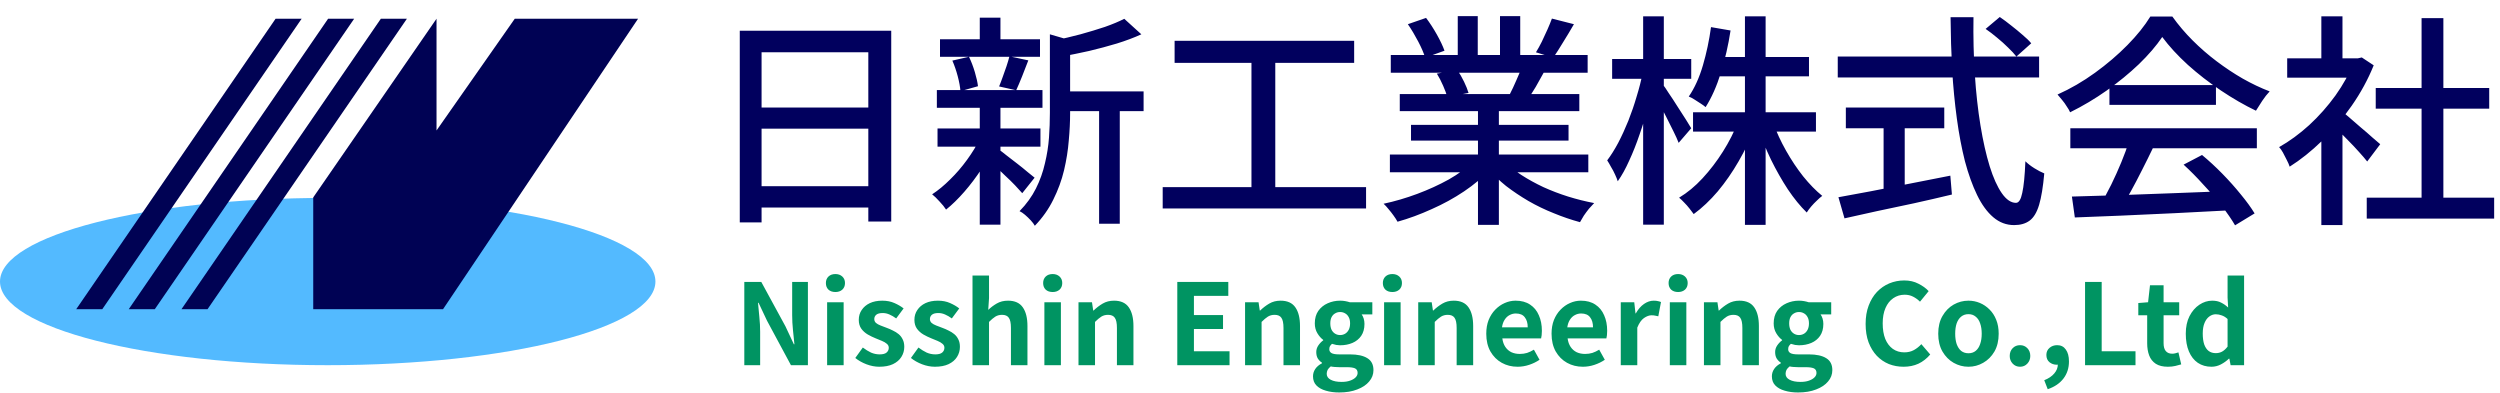 <svg width="267" height="42" viewBox="0 0 267 42" fill="none" xmlns="http://www.w3.org/2000/svg">
<path d="M79.008 3.28H95.184V23.656H92.736V5.584H81.336V23.752H79.008V3.28ZM80.568 11.488H93.768V13.744H80.568V11.488ZM80.544 19.888H93.792V22.168H80.544V19.888ZM113.184 9.76H122.136V11.872H113.184V9.76ZM100.392 4.192H111.072V6.064H100.392V4.192ZM100.128 13.72H111.12V15.664H100.128V13.72ZM100.056 9.616H111.336V11.512H100.056V9.616ZM117.384 10.672H119.592V23.896H117.384V10.672ZM104.64 1.888H106.848V5.08H104.64V1.888ZM104.64 11.296H106.848V23.992H104.64V11.296ZM112.128 3.664L114.84 4.456C114.808 4.648 114.624 4.776 114.288 4.84V12.088C114.288 13 114.24 13.976 114.144 15.016C114.064 16.04 113.896 17.096 113.64 18.184C113.384 19.256 113 20.304 112.488 21.328C111.992 22.336 111.336 23.264 110.52 24.112C110.424 23.936 110.28 23.744 110.088 23.536C109.896 23.328 109.688 23.128 109.464 22.936C109.256 22.76 109.064 22.632 108.888 22.552C109.624 21.8 110.208 20.992 110.64 20.128C111.072 19.264 111.392 18.368 111.6 17.44C111.824 16.512 111.968 15.6 112.032 14.704C112.096 13.792 112.128 12.912 112.128 12.064V3.664ZM120.072 2.008L121.896 3.664C121.128 4.016 120.256 4.344 119.28 4.648C118.32 4.936 117.336 5.2 116.328 5.44C115.32 5.664 114.344 5.864 113.4 6.04C113.352 5.8 113.256 5.512 113.112 5.176C112.968 4.824 112.824 4.536 112.68 4.312C113.576 4.12 114.48 3.904 115.392 3.664C116.32 3.408 117.192 3.144 118.008 2.872C118.824 2.584 119.512 2.296 120.072 2.008ZM106.68 15.976C106.856 16.088 107.12 16.288 107.472 16.576C107.84 16.848 108.224 17.144 108.624 17.464C109.04 17.784 109.416 18.088 109.752 18.376C110.104 18.648 110.352 18.848 110.496 18.976L109.176 20.632C108.984 20.408 108.728 20.128 108.408 19.792C108.088 19.456 107.736 19.112 107.352 18.76C106.984 18.392 106.624 18.056 106.272 17.752C105.936 17.432 105.656 17.176 105.432 16.984L106.68 15.976ZM101.712 6.472L103.488 6.064C103.728 6.56 103.936 7.104 104.112 7.696C104.288 8.288 104.4 8.792 104.448 9.208L102.576 9.736C102.544 9.288 102.448 8.76 102.288 8.152C102.128 7.544 101.936 6.984 101.712 6.472ZM107.808 6.016L109.824 6.448C109.6 7.024 109.376 7.6 109.152 8.176C108.928 8.736 108.72 9.224 108.528 9.64L106.704 9.232C106.832 8.928 106.96 8.592 107.088 8.224C107.232 7.84 107.368 7.456 107.496 7.072C107.624 6.688 107.728 6.336 107.808 6.016ZM104.664 14.8L106.272 15.4C105.888 16.28 105.408 17.16 104.832 18.04C104.256 18.92 103.64 19.736 102.984 20.488C102.328 21.24 101.68 21.872 101.04 22.384C100.88 22.128 100.648 21.84 100.344 21.52C100.056 21.2 99.792 20.944 99.552 20.752C100.192 20.336 100.832 19.808 101.472 19.168C102.128 18.528 102.728 17.832 103.272 17.08C103.832 16.312 104.296 15.552 104.664 14.8ZM125.448 4.36H144.624V6.712H125.448V4.36ZM124.176 19.984H145.896V22.264H124.176V19.984ZM133.656 5.608H136.2V20.896H133.656V5.608ZM148.44 16.504H169.632V18.4H148.44V16.504ZM148.536 5.872H169.56V7.768H148.536V5.872ZM149.496 10.048H168.672V11.872H149.496V10.048ZM150.696 13.336H167.52V15.016H150.696V13.336ZM157.848 10.936H160.08V24.016H157.848V10.936ZM155.688 1.72H157.824V6.76H155.688V1.72ZM160.2 1.72H162.36V6.64H160.2V1.72ZM157.272 17.296L159.096 18.136C158.344 18.952 157.432 19.72 156.36 20.44C155.288 21.16 154.136 21.792 152.904 22.336C151.672 22.896 150.456 23.344 149.256 23.68C149.144 23.472 149 23.248 148.824 23.008C148.664 22.784 148.488 22.56 148.296 22.336C148.12 22.112 147.944 21.92 147.768 21.76C148.968 21.504 150.168 21.152 151.368 20.704C152.568 20.256 153.688 19.744 154.728 19.168C155.768 18.576 156.616 17.952 157.272 17.296ZM160.656 17.248C161.168 17.744 161.776 18.224 162.48 18.688C163.2 19.152 163.984 19.584 164.832 19.984C165.68 20.368 166.56 20.704 167.472 20.992C168.4 21.28 169.328 21.512 170.256 21.688C170.096 21.848 169.912 22.048 169.704 22.288C169.512 22.528 169.328 22.776 169.152 23.032C168.992 23.288 168.856 23.52 168.744 23.728C167.8 23.472 166.864 23.152 165.936 22.768C165.008 22.4 164.112 21.968 163.248 21.472C162.4 20.976 161.6 20.44 160.848 19.864C160.112 19.272 159.464 18.64 158.904 17.968L160.656 17.248ZM165.744 1.984L168.096 2.584C167.728 3.224 167.344 3.864 166.944 4.504C166.56 5.144 166.208 5.696 165.888 6.16L164.04 5.584C164.248 5.248 164.456 4.872 164.664 4.456C164.872 4.024 165.072 3.592 165.264 3.16C165.456 2.728 165.616 2.336 165.744 1.984ZM162.552 7.072L164.928 7.648C164.624 8.208 164.32 8.752 164.016 9.28C163.712 9.792 163.424 10.232 163.152 10.6L161.256 10.048C161.48 9.616 161.712 9.12 161.952 8.56C162.208 8 162.408 7.504 162.552 7.072ZM150.36 2.584L152.304 1.912C152.704 2.44 153.088 3.032 153.456 3.688C153.824 4.344 154.096 4.92 154.272 5.416L152.208 6.16C152.064 5.68 151.816 5.104 151.464 4.432C151.112 3.76 150.744 3.144 150.36 2.584ZM153.456 7.864L155.64 7.48C155.896 7.848 156.136 8.264 156.36 8.728C156.584 9.192 156.744 9.592 156.84 9.928L154.56 10.36C154.48 10.024 154.336 9.624 154.128 9.16C153.92 8.68 153.696 8.248 153.456 7.864ZM180.816 11.992H193.944V14.056H180.816V11.992ZM183.192 6.088H193.2V8.152H183.192V6.088ZM186.36 1.744H188.568V24.016H186.36V1.744ZM185.616 13.024L187.416 13.576C186.952 14.824 186.376 16.04 185.688 17.224C185.016 18.392 184.272 19.464 183.456 20.44C182.64 21.4 181.784 22.208 180.888 22.864C180.76 22.688 180.608 22.488 180.432 22.264C180.256 22.04 180.072 21.832 179.88 21.64C179.688 21.432 179.504 21.256 179.328 21.112C180.208 20.584 181.04 19.896 181.824 19.048C182.624 18.184 183.352 17.232 184.008 16.192C184.664 15.152 185.2 14.096 185.616 13.024ZM189.384 13.144C189.736 14.12 190.192 15.104 190.752 16.096C191.312 17.088 191.92 18 192.576 18.832C193.248 19.664 193.928 20.36 194.616 20.92C194.44 21.048 194.248 21.216 194.04 21.424C193.832 21.616 193.632 21.824 193.44 22.048C193.248 22.272 193.088 22.488 192.96 22.696C192.272 22.024 191.6 21.2 190.944 20.224C190.304 19.248 189.704 18.192 189.144 17.056C188.6 15.92 188.136 14.784 187.752 13.648L189.384 13.144ZM182.736 2.896L184.824 3.256C184.584 4.824 184.24 6.328 183.792 7.768C183.344 9.208 182.8 10.432 182.16 11.44C182.032 11.328 181.856 11.2 181.632 11.056C181.424 10.912 181.2 10.768 180.96 10.624C180.736 10.48 180.536 10.376 180.36 10.312C180.984 9.4 181.488 8.288 181.872 6.976C182.256 5.664 182.544 4.304 182.736 2.896ZM172.176 6.304H180.624V8.416H172.176V6.304ZM175.488 1.744H177.696V23.992H175.488V1.744ZM175.44 7.768L176.736 8.272C176.544 9.248 176.312 10.256 176.04 11.296C175.768 12.336 175.456 13.36 175.104 14.368C174.768 15.36 174.4 16.288 174 17.152C173.616 18.016 173.208 18.752 172.776 19.36C172.712 19.152 172.616 18.912 172.488 18.64C172.36 18.352 172.216 18.08 172.056 17.824C171.912 17.552 171.776 17.32 171.648 17.128C172.048 16.6 172.44 15.976 172.824 15.256C173.208 14.52 173.568 13.736 173.904 12.904C174.24 12.056 174.536 11.192 174.792 10.312C175.064 9.432 175.28 8.584 175.44 7.768ZM177.6 9.04C177.744 9.216 177.952 9.52 178.224 9.952C178.512 10.368 178.816 10.832 179.136 11.344C179.472 11.856 179.776 12.328 180.048 12.76C180.32 13.192 180.512 13.504 180.624 13.696L179.28 15.256C179.152 14.92 178.968 14.512 178.728 14.032C178.488 13.536 178.232 13.024 177.96 12.496C177.688 11.952 177.424 11.448 177.168 10.984C176.912 10.52 176.704 10.144 176.544 9.856L177.6 9.04ZM212.064 3.088L213.576 1.816C213.976 2.088 214.384 2.392 214.8 2.728C215.232 3.064 215.64 3.4 216.024 3.736C216.408 4.056 216.712 4.352 216.936 4.624L215.352 6.04C215.128 5.752 214.832 5.432 214.464 5.08C214.112 4.728 213.72 4.376 213.288 4.024C212.872 3.672 212.464 3.36 212.064 3.088ZM196.272 6.04H217.776V8.272H196.272V6.04ZM197.136 11.488H207.648V13.696H197.136V11.488ZM201.168 12.712H203.424V21.088H201.168V12.712ZM196.344 21.064C197.304 20.888 198.432 20.68 199.728 20.44C201.04 20.184 202.432 19.912 203.904 19.624C205.376 19.336 206.84 19.048 208.296 18.76L208.464 20.776C207.136 21.096 205.784 21.408 204.408 21.712C203.032 22 201.712 22.28 200.448 22.552C199.184 22.84 198.032 23.096 196.992 23.32L196.344 21.064ZM208.32 1.84H210.768C210.736 3.952 210.784 5.992 210.912 7.96C211.04 9.912 211.24 11.72 211.512 13.384C211.784 15.048 212.112 16.504 212.496 17.752C212.88 18.984 213.312 19.944 213.792 20.632C214.272 21.32 214.776 21.664 215.304 21.664C215.608 21.664 215.832 21.312 215.976 20.608C216.136 19.904 216.248 18.776 216.312 17.224C216.568 17.48 216.888 17.728 217.272 17.968C217.656 18.208 218.008 18.392 218.328 18.52C218.2 19.96 218.016 21.08 217.776 21.88C217.536 22.68 217.2 23.24 216.768 23.56C216.336 23.88 215.784 24.04 215.112 24.04C214.28 24.04 213.536 23.76 212.88 23.2C212.224 22.64 211.648 21.848 211.152 20.824C210.656 19.8 210.224 18.6 209.856 17.224C209.504 15.832 209.216 14.312 208.992 12.664C208.768 11.016 208.6 9.28 208.488 7.456C208.392 5.616 208.336 3.744 208.32 1.84ZM221.28 20.992C222.704 20.96 224.344 20.912 226.2 20.848C228.072 20.784 230.048 20.712 232.128 20.632C234.224 20.552 236.304 20.472 238.368 20.392L238.272 22.456C236.288 22.568 234.28 22.672 232.248 22.768C230.232 22.864 228.304 22.952 226.464 23.032C224.64 23.112 223.016 23.176 221.592 23.224L221.28 20.992ZM221.112 13.696H241.032V15.832H221.112V13.696ZM225.288 9.088H236.664V11.2H225.288V9.088ZM227.376 15.088L229.944 15.784C229.576 16.552 229.184 17.344 228.768 18.16C228.368 18.96 227.96 19.736 227.544 20.488C227.128 21.224 226.736 21.888 226.368 22.48L224.352 21.808C224.72 21.184 225.096 20.488 225.48 19.72C225.864 18.936 226.224 18.136 226.56 17.32C226.896 16.504 227.168 15.76 227.376 15.088ZM233.208 17.584L235.176 16.552C235.912 17.16 236.64 17.832 237.36 18.568C238.08 19.304 238.736 20.04 239.328 20.776C239.936 21.512 240.424 22.184 240.792 22.792L238.704 24.064C238.352 23.456 237.88 22.768 237.288 22C236.696 21.248 236.04 20.488 235.32 19.72C234.616 18.936 233.912 18.224 233.208 17.584ZM230.928 3.952C230.288 4.896 229.456 5.864 228.432 6.856C227.408 7.832 226.264 8.768 225 9.664C223.752 10.544 222.448 11.32 221.088 11.992C221.008 11.8 220.888 11.592 220.728 11.368C220.584 11.128 220.424 10.904 220.248 10.696C220.072 10.472 219.904 10.272 219.744 10.096C221.136 9.472 222.472 8.696 223.752 7.768C225.032 6.84 226.184 5.856 227.208 4.816C228.232 3.776 229.048 2.76 229.656 1.768H232.008C232.648 2.664 233.368 3.512 234.168 4.312C234.968 5.112 235.824 5.856 236.736 6.544C237.648 7.232 238.576 7.848 239.52 8.392C240.48 8.936 241.44 9.392 242.4 9.76C242.128 10.048 241.864 10.384 241.608 10.768C241.368 11.136 241.144 11.488 240.936 11.824C239.704 11.232 238.456 10.512 237.192 9.664C235.928 8.816 234.752 7.904 233.664 6.928C232.576 5.936 231.664 4.944 230.928 3.952ZM252.768 21.112H266.376V23.344H252.768V21.112ZM253.728 9.4H265.848V11.608H253.728V9.4ZM258.624 1.936H260.952V22.192H258.624V1.936ZM244.272 6.232H252.192V8.296H244.272V6.232ZM247.92 13.84L250.176 11.152V24.04H247.92V13.84ZM247.92 1.744H250.176V7.216H247.92V1.744ZM249.936 11.776C250.16 11.92 250.464 12.16 250.848 12.496C251.248 12.832 251.672 13.2 252.12 13.6C252.584 13.984 253 14.344 253.368 14.68C253.752 15 254.032 15.24 254.208 15.4L252.816 17.248C252.592 16.96 252.304 16.624 251.952 16.24C251.6 15.84 251.216 15.432 250.8 15.016C250.4 14.6 250.008 14.208 249.624 13.84C249.256 13.456 248.944 13.152 248.688 12.928L249.936 11.776ZM251.376 6.232H251.808L252.24 6.136L253.512 6.976C252.904 8.48 252.12 9.92 251.16 11.296C250.2 12.672 249.144 13.92 247.992 15.04C246.856 16.144 245.704 17.064 244.536 17.8C244.472 17.592 244.368 17.352 244.224 17.08C244.096 16.808 243.96 16.544 243.816 16.288C243.672 16.032 243.536 15.84 243.408 15.712C244.512 15.088 245.584 14.304 246.624 13.36C247.664 12.4 248.6 11.344 249.432 10.192C250.264 9.024 250.912 7.848 251.376 6.664V6.232Z" fill="#01005E"/>
<path d="M79.492 39V30.108H81.304L83.884 34.848L84.784 36.768H84.844C84.796 36.304 84.744 35.796 84.688 35.244C84.632 34.692 84.604 34.164 84.604 33.66V30.108H86.284V39H84.472L81.916 34.248L81.016 32.34H80.956C80.996 32.82 81.044 33.328 81.1 33.864C81.156 34.4 81.184 34.924 81.184 35.436V39H79.492ZM88.337 39V32.28H90.101V39H88.337ZM89.225 31.188C88.913 31.188 88.665 31.104 88.481 30.936C88.297 30.76 88.205 30.524 88.205 30.228C88.205 29.94 88.297 29.708 88.481 29.532C88.665 29.356 88.913 29.268 89.225 29.268C89.521 29.268 89.765 29.356 89.957 29.532C90.149 29.708 90.245 29.94 90.245 30.228C90.245 30.524 90.149 30.76 89.957 30.936C89.765 31.104 89.521 31.188 89.225 31.188ZM93.901 39.168C93.453 39.168 92.997 39.08 92.533 38.904C92.077 38.728 91.681 38.504 91.345 38.232L92.149 37.116C92.445 37.34 92.737 37.52 93.025 37.656C93.321 37.784 93.629 37.848 93.949 37.848C94.285 37.848 94.529 37.784 94.681 37.656C94.841 37.52 94.921 37.348 94.921 37.14C94.921 36.972 94.853 36.832 94.717 36.72C94.581 36.6 94.405 36.496 94.189 36.408C93.973 36.312 93.749 36.22 93.517 36.132C93.237 36.02 92.957 35.884 92.677 35.724C92.405 35.564 92.177 35.36 91.993 35.112C91.809 34.856 91.717 34.54 91.717 34.164C91.717 33.764 91.821 33.412 92.029 33.108C92.237 32.796 92.525 32.552 92.893 32.376C93.269 32.2 93.713 32.112 94.225 32.112C94.713 32.112 95.145 32.196 95.521 32.364C95.905 32.532 96.233 32.724 96.505 32.94L95.713 34.008C95.473 33.832 95.233 33.692 94.993 33.588C94.761 33.484 94.521 33.432 94.273 33.432C93.961 33.432 93.733 33.492 93.589 33.612C93.445 33.732 93.373 33.888 93.373 34.08C93.373 34.24 93.433 34.376 93.553 34.488C93.673 34.592 93.837 34.684 94.045 34.764C94.253 34.844 94.473 34.928 94.705 35.016C94.929 35.096 95.149 35.192 95.365 35.304C95.589 35.408 95.793 35.536 95.977 35.688C96.161 35.84 96.305 36.028 96.409 36.252C96.521 36.468 96.577 36.732 96.577 37.044C96.577 37.436 96.473 37.796 96.265 38.124C96.065 38.444 95.765 38.7 95.365 38.892C94.973 39.076 94.485 39.168 93.901 39.168ZM99.843 39.168C99.395 39.168 98.939 39.08 98.475 38.904C98.019 38.728 97.623 38.504 97.287 38.232L98.091 37.116C98.387 37.34 98.679 37.52 98.967 37.656C99.263 37.784 99.571 37.848 99.891 37.848C100.227 37.848 100.471 37.784 100.623 37.656C100.783 37.52 100.863 37.348 100.863 37.14C100.863 36.972 100.795 36.832 100.659 36.72C100.523 36.6 100.347 36.496 100.131 36.408C99.915 36.312 99.691 36.22 99.459 36.132C99.179 36.02 98.899 35.884 98.619 35.724C98.347 35.564 98.119 35.36 97.935 35.112C97.751 34.856 97.659 34.54 97.659 34.164C97.659 33.764 97.763 33.412 97.971 33.108C98.179 32.796 98.467 32.552 98.835 32.376C99.211 32.2 99.655 32.112 100.167 32.112C100.655 32.112 101.087 32.196 101.463 32.364C101.847 32.532 102.175 32.724 102.447 32.94L101.655 34.008C101.415 33.832 101.175 33.692 100.935 33.588C100.703 33.484 100.463 33.432 100.215 33.432C99.903 33.432 99.675 33.492 99.531 33.612C99.387 33.732 99.315 33.888 99.315 34.08C99.315 34.24 99.375 34.376 99.495 34.488C99.615 34.592 99.779 34.684 99.987 34.764C100.195 34.844 100.415 34.928 100.647 35.016C100.871 35.096 101.091 35.192 101.307 35.304C101.531 35.408 101.735 35.536 101.919 35.688C102.103 35.84 102.247 36.028 102.351 36.252C102.463 36.468 102.519 36.732 102.519 37.044C102.519 37.436 102.415 37.796 102.207 38.124C102.007 38.444 101.707 38.7 101.307 38.892C100.915 39.076 100.427 39.168 99.843 39.168ZM103.864 39V29.424H105.628V31.836L105.544 33.096C105.808 32.84 106.112 32.612 106.456 32.412C106.8 32.212 107.2 32.112 107.656 32.112C108.384 32.112 108.912 32.352 109.24 32.832C109.568 33.304 109.732 33.964 109.732 34.812V39H107.968V35.028C107.968 34.508 107.892 34.144 107.74 33.936C107.596 33.728 107.356 33.624 107.02 33.624C106.748 33.624 106.508 33.688 106.3 33.816C106.1 33.944 105.876 34.132 105.628 34.38V39H103.864ZM111.54 39V32.28H113.304V39H111.54ZM112.428 31.188C112.116 31.188 111.868 31.104 111.684 30.936C111.5 30.76 111.408 30.524 111.408 30.228C111.408 29.94 111.5 29.708 111.684 29.532C111.868 29.356 112.116 29.268 112.428 29.268C112.724 29.268 112.968 29.356 113.16 29.532C113.352 29.708 113.448 29.94 113.448 30.228C113.448 30.524 113.352 30.76 113.16 30.936C112.968 31.104 112.724 31.188 112.428 31.188ZM115.184 39V32.28H116.624L116.756 33.168H116.792C117.088 32.88 117.412 32.632 117.764 32.424C118.116 32.216 118.52 32.112 118.976 32.112C119.704 32.112 120.232 32.352 120.56 32.832C120.888 33.304 121.052 33.964 121.052 34.812V39H119.288V35.028C119.288 34.508 119.212 34.144 119.06 33.936C118.916 33.728 118.676 33.624 118.34 33.624C118.068 33.624 117.828 33.688 117.62 33.816C117.42 33.944 117.196 34.132 116.948 34.38V39H115.184ZM125.735 39V30.108H131.183V31.596H127.511V33.648H130.619V35.136H127.511V37.512H131.315V39H125.735ZM132.973 39V32.28H134.413L134.545 33.168H134.581C134.877 32.88 135.201 32.632 135.553 32.424C135.905 32.216 136.309 32.112 136.765 32.112C137.493 32.112 138.021 32.352 138.349 32.832C138.677 33.304 138.841 33.964 138.841 34.812V39H137.077V35.028C137.077 34.508 137.001 34.144 136.849 33.936C136.705 33.728 136.465 33.624 136.129 33.624C135.857 33.624 135.617 33.688 135.409 33.816C135.209 33.944 134.985 34.132 134.737 34.38V39H132.973ZM143.025 41.916C142.497 41.916 142.021 41.852 141.597 41.724C141.173 41.604 140.837 41.416 140.589 41.16C140.349 40.912 140.229 40.588 140.229 40.188C140.229 39.908 140.309 39.648 140.469 39.408C140.629 39.168 140.869 38.964 141.189 38.796V38.736C141.013 38.624 140.865 38.476 140.745 38.292C140.633 38.108 140.577 37.876 140.577 37.596C140.577 37.348 140.649 37.116 140.793 36.9C140.945 36.676 141.121 36.492 141.321 36.348V36.3C141.089 36.132 140.881 35.896 140.697 35.592C140.513 35.288 140.421 34.936 140.421 34.536C140.421 34.008 140.545 33.564 140.793 33.204C141.049 32.844 141.385 32.572 141.801 32.388C142.217 32.204 142.657 32.112 143.121 32.112C143.321 32.112 143.505 32.128 143.673 32.16C143.849 32.192 144.009 32.232 144.153 32.28H146.565V33.576H145.425C145.513 33.696 145.585 33.844 145.641 34.02C145.697 34.196 145.725 34.388 145.725 34.596C145.725 35.1 145.609 35.524 145.377 35.868C145.145 36.204 144.833 36.456 144.441 36.624C144.049 36.792 143.609 36.876 143.121 36.876C143.001 36.876 142.865 36.864 142.713 36.84C142.561 36.808 142.409 36.768 142.257 36.72C142.169 36.8 142.097 36.884 142.041 36.972C141.993 37.052 141.969 37.164 141.969 37.308C141.969 37.476 142.045 37.608 142.197 37.704C142.357 37.8 142.633 37.848 143.025 37.848H144.177C144.985 37.848 145.605 37.984 146.037 38.256C146.469 38.52 146.685 38.944 146.685 39.528C146.685 39.984 146.533 40.388 146.229 40.74C145.933 41.1 145.509 41.384 144.957 41.592C144.413 41.808 143.769 41.916 143.025 41.916ZM143.121 35.784C143.321 35.784 143.501 35.736 143.661 35.64C143.821 35.544 143.949 35.404 144.045 35.22C144.141 35.028 144.189 34.8 144.189 34.536C144.189 34.272 144.141 34.052 144.045 33.876C143.949 33.692 143.821 33.556 143.661 33.468C143.501 33.372 143.321 33.324 143.121 33.324C142.929 33.324 142.753 33.372 142.593 33.468C142.433 33.556 142.305 33.692 142.209 33.876C142.121 34.052 142.077 34.272 142.077 34.536C142.077 34.8 142.121 35.028 142.209 35.22C142.305 35.404 142.433 35.544 142.593 35.64C142.753 35.736 142.929 35.784 143.121 35.784ZM143.289 40.788C143.633 40.788 143.929 40.744 144.177 40.656C144.433 40.568 144.633 40.452 144.777 40.308C144.921 40.164 144.993 40.004 144.993 39.828C144.993 39.588 144.897 39.424 144.705 39.336C144.513 39.256 144.237 39.216 143.877 39.216H143.049C142.849 39.216 142.677 39.208 142.533 39.192C142.389 39.184 142.253 39.164 142.125 39.132C141.973 39.252 141.861 39.376 141.789 39.504C141.725 39.64 141.693 39.78 141.693 39.924C141.693 40.196 141.837 40.408 142.125 40.56C142.413 40.712 142.801 40.788 143.289 40.788ZM147.821 39V32.28H149.585V39H147.821ZM148.709 31.188C148.397 31.188 148.149 31.104 147.965 30.936C147.781 30.76 147.689 30.524 147.689 30.228C147.689 29.94 147.781 29.708 147.965 29.532C148.149 29.356 148.397 29.268 148.709 29.268C149.005 29.268 149.249 29.356 149.441 29.532C149.633 29.708 149.729 29.94 149.729 30.228C149.729 30.524 149.633 30.76 149.441 30.936C149.249 31.104 149.005 31.188 148.709 31.188ZM151.466 39V32.28H152.906L153.038 33.168H153.074C153.37 32.88 153.694 32.632 154.046 32.424C154.398 32.216 154.802 32.112 155.258 32.112C155.986 32.112 156.514 32.352 156.842 32.832C157.17 33.304 157.334 33.964 157.334 34.812V39H155.57V35.028C155.57 34.508 155.494 34.144 155.342 33.936C155.198 33.728 154.958 33.624 154.622 33.624C154.35 33.624 154.11 33.688 153.902 33.816C153.702 33.944 153.478 34.132 153.23 34.38V39H151.466ZM162.081 39.168C161.457 39.168 160.893 39.028 160.389 38.748C159.885 38.468 159.481 38.064 159.177 37.536C158.881 37.008 158.733 36.376 158.733 35.64C158.733 35.096 158.817 34.608 158.985 34.176C159.161 33.744 159.397 33.376 159.693 33.072C159.997 32.76 160.333 32.524 160.701 32.364C161.077 32.196 161.465 32.112 161.865 32.112C162.481 32.112 162.997 32.252 163.413 32.532C163.829 32.804 164.141 33.184 164.349 33.672C164.565 34.152 164.673 34.704 164.673 35.328C164.673 35.488 164.665 35.644 164.649 35.796C164.633 35.94 164.613 36.056 164.589 36.144H160.449C160.497 36.504 160.605 36.808 160.773 37.056C160.941 37.304 161.157 37.492 161.421 37.62C161.685 37.74 161.985 37.8 162.321 37.8C162.593 37.8 162.849 37.764 163.089 37.692C163.329 37.612 163.573 37.496 163.821 37.344L164.421 38.424C164.093 38.648 163.725 38.828 163.317 38.964C162.909 39.1 162.497 39.168 162.081 39.168ZM160.413 34.956H163.161C163.161 34.508 163.057 34.152 162.849 33.888C162.649 33.616 162.329 33.48 161.889 33.48C161.657 33.48 161.437 33.536 161.229 33.648C161.021 33.752 160.845 33.916 160.701 34.14C160.557 34.356 160.461 34.628 160.413 34.956ZM169.054 39.168C168.43 39.168 167.866 39.028 167.362 38.748C166.858 38.468 166.454 38.064 166.15 37.536C165.854 37.008 165.706 36.376 165.706 35.64C165.706 35.096 165.79 34.608 165.958 34.176C166.134 33.744 166.37 33.376 166.666 33.072C166.97 32.76 167.306 32.524 167.674 32.364C168.05 32.196 168.438 32.112 168.838 32.112C169.454 32.112 169.97 32.252 170.386 32.532C170.802 32.804 171.114 33.184 171.322 33.672C171.538 34.152 171.646 34.704 171.646 35.328C171.646 35.488 171.638 35.644 171.622 35.796C171.606 35.94 171.586 36.056 171.562 36.144H167.422C167.47 36.504 167.578 36.808 167.746 37.056C167.914 37.304 168.13 37.492 168.394 37.62C168.658 37.74 168.958 37.8 169.294 37.8C169.566 37.8 169.822 37.764 170.062 37.692C170.302 37.612 170.546 37.496 170.794 37.344L171.394 38.424C171.066 38.648 170.698 38.828 170.29 38.964C169.882 39.1 169.47 39.168 169.054 39.168ZM167.386 34.956H170.134C170.134 34.508 170.03 34.152 169.822 33.888C169.622 33.616 169.302 33.48 168.862 33.48C168.63 33.48 168.41 33.536 168.202 33.648C167.994 33.752 167.818 33.916 167.674 34.14C167.53 34.356 167.434 34.628 167.386 34.956ZM173.098 39V32.28H174.538L174.67 33.468H174.706C174.954 33.028 175.246 32.692 175.582 32.46C175.918 32.228 176.262 32.112 176.614 32.112C176.806 32.112 176.958 32.128 177.07 32.16C177.19 32.184 177.298 32.216 177.394 32.256L177.106 33.78C176.978 33.748 176.862 33.724 176.758 33.708C176.662 33.684 176.538 33.672 176.386 33.672C176.13 33.672 175.858 33.772 175.57 33.972C175.29 34.172 175.054 34.512 174.862 34.992V39H173.098ZM178.337 39V32.28H180.101V39H178.337ZM179.225 31.188C178.913 31.188 178.665 31.104 178.481 30.936C178.297 30.76 178.205 30.524 178.205 30.228C178.205 29.94 178.297 29.708 178.481 29.532C178.665 29.356 178.913 29.268 179.225 29.268C179.521 29.268 179.765 29.356 179.957 29.532C180.149 29.708 180.245 29.94 180.245 30.228C180.245 30.524 180.149 30.76 179.957 30.936C179.765 31.104 179.521 31.188 179.225 31.188ZM181.981 39V32.28H183.421L183.553 33.168H183.589C183.885 32.88 184.209 32.632 184.561 32.424C184.913 32.216 185.317 32.112 185.773 32.112C186.501 32.112 187.029 32.352 187.357 32.832C187.685 33.304 187.849 33.964 187.849 34.812V39H186.085V35.028C186.085 34.508 186.009 34.144 185.857 33.936C185.713 33.728 185.473 33.624 185.137 33.624C184.865 33.624 184.625 33.688 184.417 33.816C184.217 33.944 183.993 34.132 183.745 34.38V39H181.981ZM192.033 41.916C191.505 41.916 191.029 41.852 190.605 41.724C190.181 41.604 189.845 41.416 189.597 41.16C189.357 40.912 189.237 40.588 189.237 40.188C189.237 39.908 189.317 39.648 189.477 39.408C189.637 39.168 189.877 38.964 190.197 38.796V38.736C190.021 38.624 189.873 38.476 189.753 38.292C189.641 38.108 189.585 37.876 189.585 37.596C189.585 37.348 189.657 37.116 189.801 36.9C189.953 36.676 190.129 36.492 190.329 36.348V36.3C190.097 36.132 189.889 35.896 189.705 35.592C189.521 35.288 189.429 34.936 189.429 34.536C189.429 34.008 189.553 33.564 189.801 33.204C190.057 32.844 190.393 32.572 190.809 32.388C191.225 32.204 191.665 32.112 192.129 32.112C192.329 32.112 192.513 32.128 192.681 32.16C192.857 32.192 193.017 32.232 193.161 32.28H195.573V33.576H194.433C194.521 33.696 194.593 33.844 194.649 34.02C194.705 34.196 194.733 34.388 194.733 34.596C194.733 35.1 194.617 35.524 194.385 35.868C194.153 36.204 193.841 36.456 193.449 36.624C193.057 36.792 192.617 36.876 192.129 36.876C192.009 36.876 191.873 36.864 191.721 36.84C191.569 36.808 191.417 36.768 191.265 36.72C191.177 36.8 191.105 36.884 191.049 36.972C191.001 37.052 190.977 37.164 190.977 37.308C190.977 37.476 191.053 37.608 191.205 37.704C191.365 37.8 191.641 37.848 192.033 37.848H193.185C193.993 37.848 194.613 37.984 195.045 38.256C195.477 38.52 195.693 38.944 195.693 39.528C195.693 39.984 195.541 40.388 195.237 40.74C194.941 41.1 194.517 41.384 193.965 41.592C193.421 41.808 192.777 41.916 192.033 41.916ZM192.129 35.784C192.329 35.784 192.509 35.736 192.669 35.64C192.829 35.544 192.957 35.404 193.053 35.22C193.149 35.028 193.197 34.8 193.197 34.536C193.197 34.272 193.149 34.052 193.053 33.876C192.957 33.692 192.829 33.556 192.669 33.468C192.509 33.372 192.329 33.324 192.129 33.324C191.937 33.324 191.761 33.372 191.601 33.468C191.441 33.556 191.313 33.692 191.217 33.876C191.129 34.052 191.085 34.272 191.085 34.536C191.085 34.8 191.129 35.028 191.217 35.22C191.313 35.404 191.441 35.544 191.601 35.64C191.761 35.736 191.937 35.784 192.129 35.784ZM192.297 40.788C192.641 40.788 192.937 40.744 193.185 40.656C193.441 40.568 193.641 40.452 193.785 40.308C193.929 40.164 194.001 40.004 194.001 39.828C194.001 39.588 193.905 39.424 193.713 39.336C193.521 39.256 193.245 39.216 192.885 39.216H192.057C191.857 39.216 191.685 39.208 191.541 39.192C191.397 39.184 191.261 39.164 191.133 39.132C190.981 39.252 190.869 39.376 190.797 39.504C190.733 39.64 190.701 39.78 190.701 39.924C190.701 40.196 190.845 40.408 191.133 40.56C191.421 40.712 191.809 40.788 192.297 40.788ZM203.304 39.168C202.744 39.168 202.22 39.072 201.732 38.88C201.244 38.68 200.812 38.384 200.436 37.992C200.068 37.6 199.776 37.12 199.56 36.552C199.352 35.984 199.248 35.332 199.248 34.596C199.248 33.86 199.356 33.208 199.572 32.64C199.788 32.064 200.084 31.576 200.46 31.176C200.844 30.776 201.284 30.472 201.78 30.264C202.284 30.056 202.816 29.952 203.376 29.952C203.944 29.952 204.448 30.068 204.888 30.3C205.336 30.524 205.7 30.788 205.98 31.092L205.056 32.22C204.832 31.996 204.584 31.816 204.312 31.68C204.048 31.544 203.748 31.476 203.412 31.476C202.964 31.476 202.56 31.6 202.2 31.848C201.848 32.088 201.572 32.436 201.372 32.892C201.172 33.348 201.072 33.896 201.072 34.536C201.072 35.184 201.164 35.74 201.348 36.204C201.54 36.66 201.808 37.012 202.152 37.26C202.504 37.508 202.912 37.632 203.376 37.632C203.76 37.632 204.1 37.552 204.396 37.392C204.7 37.224 204.968 37.012 205.2 36.756L206.148 37.86C205.78 38.292 205.36 38.62 204.888 38.844C204.416 39.06 203.888 39.168 203.304 39.168ZM210.231 39.168C209.671 39.168 209.143 39.028 208.647 38.748C208.159 38.468 207.763 38.068 207.459 37.548C207.155 37.02 207.003 36.384 207.003 35.64C207.003 34.896 207.155 34.264 207.459 33.744C207.763 33.216 208.159 32.812 208.647 32.532C209.143 32.252 209.671 32.112 210.231 32.112C210.655 32.112 211.059 32.192 211.443 32.352C211.827 32.512 212.171 32.744 212.475 33.048C212.779 33.344 213.019 33.712 213.195 34.152C213.371 34.584 213.459 35.08 213.459 35.64C213.459 36.384 213.307 37.02 213.003 37.548C212.699 38.068 212.299 38.468 211.803 38.748C211.315 39.028 210.791 39.168 210.231 39.168ZM210.231 37.728C210.535 37.728 210.791 37.644 210.999 37.476C211.215 37.3 211.375 37.056 211.479 36.744C211.591 36.432 211.647 36.064 211.647 35.64C211.647 35.216 211.591 34.848 211.479 34.536C211.375 34.224 211.215 33.984 210.999 33.816C210.791 33.64 210.535 33.552 210.231 33.552C209.927 33.552 209.667 33.64 209.451 33.816C209.243 33.984 209.083 34.224 208.971 34.536C208.867 34.848 208.815 35.216 208.815 35.64C208.815 36.064 208.867 36.432 208.971 36.744C209.083 37.056 209.243 37.3 209.451 37.476C209.667 37.644 209.927 37.728 210.231 37.728ZM215.743 39.168C215.423 39.168 215.159 39.056 214.951 38.832C214.743 38.608 214.639 38.336 214.639 38.016C214.639 37.68 214.743 37.404 214.951 37.188C215.159 36.972 215.423 36.864 215.743 36.864C216.055 36.864 216.315 36.972 216.523 37.188C216.731 37.404 216.835 37.68 216.835 38.016C216.835 38.336 216.731 38.608 216.523 38.832C216.315 39.056 216.055 39.168 215.743 39.168ZM218.697 41.568L218.325 40.608C218.789 40.424 219.145 40.184 219.393 39.888C219.649 39.592 219.777 39.268 219.777 38.916L219.717 37.656L220.341 38.7C220.245 38.788 220.137 38.852 220.017 38.892C219.905 38.932 219.785 38.952 219.657 38.952C219.369 38.952 219.113 38.864 218.889 38.688C218.665 38.504 218.553 38.244 218.553 37.908C218.553 37.596 218.665 37.344 218.889 37.152C219.113 36.96 219.385 36.864 219.705 36.864C220.105 36.864 220.413 37.02 220.629 37.332C220.853 37.636 220.965 38.06 220.965 38.604C220.965 39.308 220.769 39.916 220.377 40.428C219.985 40.94 219.425 41.32 218.697 41.568ZM222.684 39V30.108H224.46V37.512H228.072V39H222.684ZM231.527 39.168C230.999 39.168 230.571 39.064 230.243 38.856C229.915 38.64 229.679 38.344 229.535 37.968C229.391 37.592 229.319 37.156 229.319 36.66V33.672H228.371V32.364L229.415 32.28L229.619 30.468H231.071V32.28H232.739V33.672H231.071V36.648C231.071 37.032 231.151 37.316 231.311 37.5C231.471 37.684 231.699 37.776 231.995 37.776C232.107 37.776 232.223 37.76 232.343 37.728C232.463 37.696 232.567 37.664 232.655 37.632L232.955 38.916C232.771 38.972 232.559 39.028 232.319 39.084C232.087 39.14 231.823 39.168 231.527 39.168ZM236.189 39.168C235.629 39.168 235.141 39.028 234.725 38.748C234.317 38.468 234.001 38.064 233.777 37.536C233.553 37.008 233.441 36.376 233.441 35.64C233.441 34.912 233.573 34.288 233.837 33.768C234.109 33.24 234.461 32.832 234.893 32.544C235.325 32.256 235.781 32.112 236.261 32.112C236.637 32.112 236.953 32.18 237.209 32.316C237.473 32.444 237.725 32.62 237.965 32.844L237.905 31.788V29.424H239.669V39H238.229L238.097 38.304H238.049C237.801 38.544 237.517 38.748 237.197 38.916C236.877 39.084 236.541 39.168 236.189 39.168ZM236.645 37.716C236.885 37.716 237.105 37.664 237.305 37.56C237.513 37.448 237.713 37.268 237.905 37.02V34.068C237.705 33.884 237.497 33.756 237.281 33.684C237.073 33.604 236.861 33.564 236.645 33.564C236.397 33.564 236.165 33.644 235.949 33.804C235.741 33.956 235.573 34.184 235.445 34.488C235.317 34.792 235.253 35.168 235.253 35.616C235.253 36.08 235.305 36.468 235.409 36.78C235.521 37.092 235.681 37.328 235.889 37.488C236.097 37.64 236.349 37.716 236.645 37.716Z" fill="#009462"/>
<g clip-path="url(#clip0_1108_2793)">
<path d="M35 39.002C54.33 39.002 70 35.002 70 30.069C70 25.136 54.33 21.137 35 21.137C15.67 21.137 0 25.136 0 30.069C0 35.002 15.67 39.002 35 39.002Z" fill="#53BAFF"/>
<path d="M8.141 33.021L29.433 2H32.216L10.924 33.021H8.141Z" fill="#000254"/>
<path d="M13.75 33.021L35.042 2H37.825L16.533 33.021H13.75Z" fill="#000254"/>
<path d="M19.383 33.021L40.675 2H43.458L22.166 33.021H19.383Z" fill="#000254"/>
<path d="M46.621 2V13.934L54.978 2H68.146L47.317 33.021H33.453V21.084L46.621 2Z" fill="#000254"/>
</g>
<defs>
<clipPath id="clip0_1108_2793">
<rect width="70" height="37" fill="white" transform="translate(0 2)"/>
</clipPath>
</defs>
</svg>
